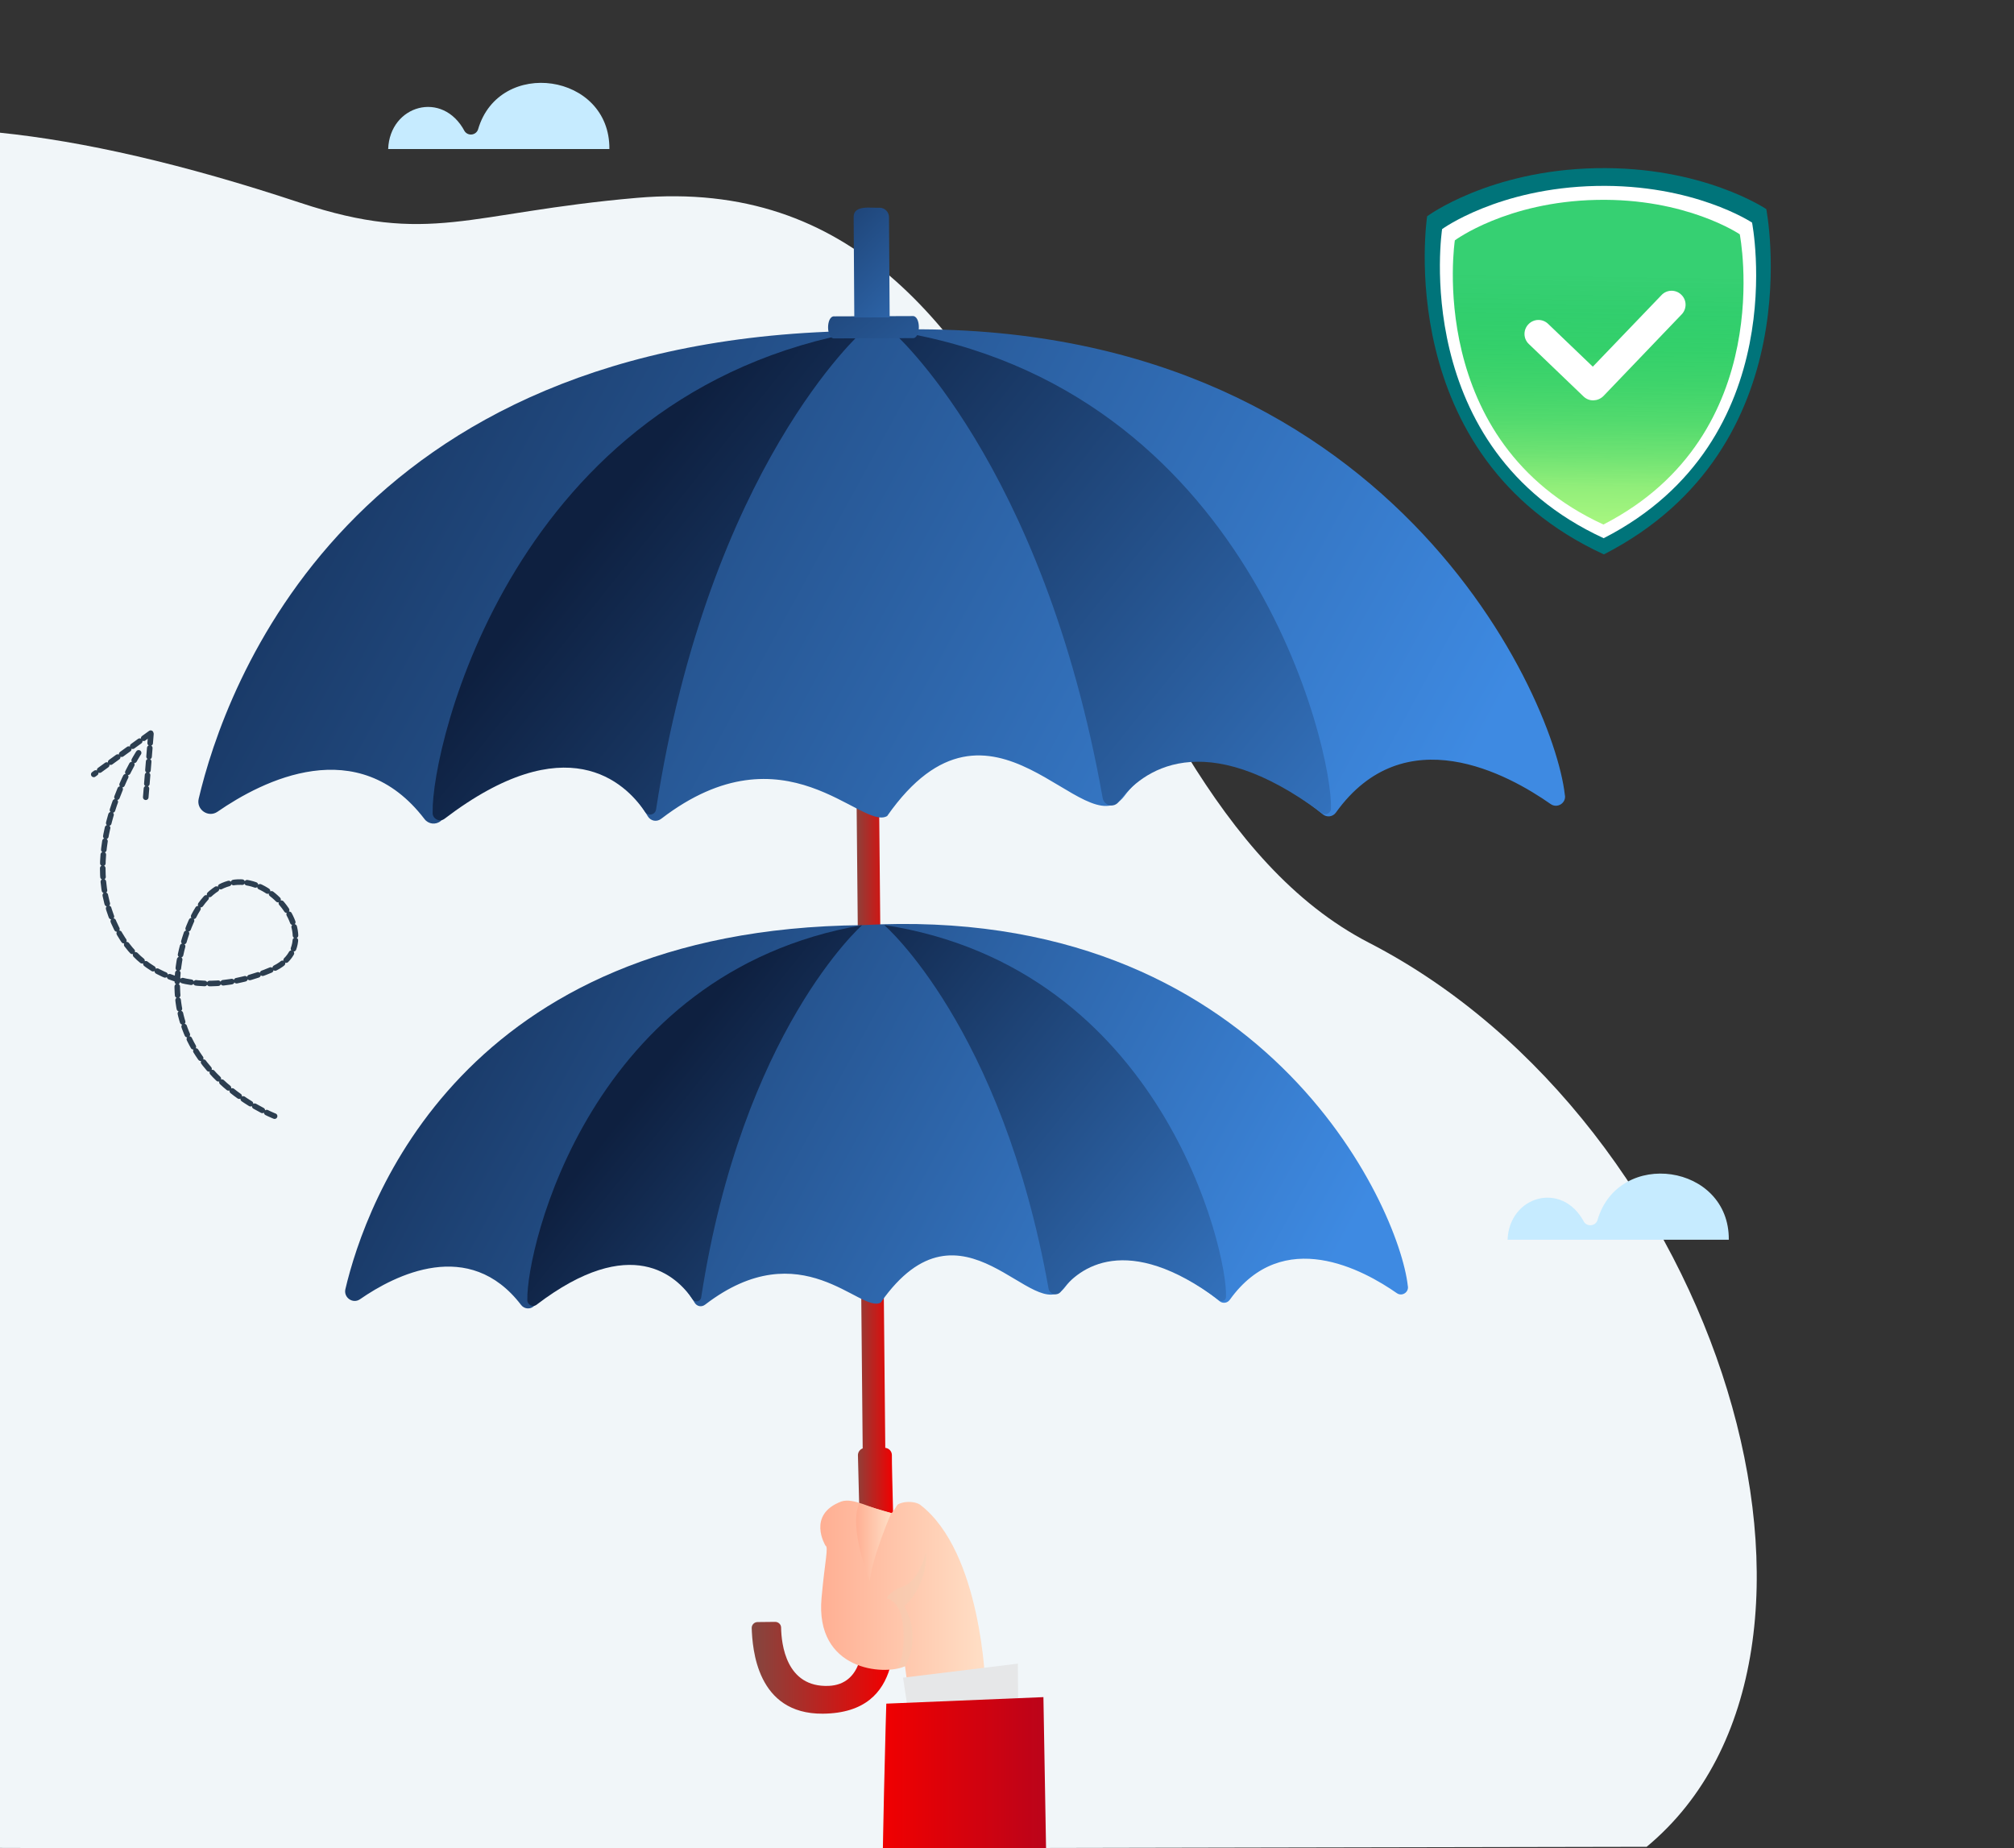 <?xml version="1.0" encoding="utf-8"?>
<!-- Generator: Adobe Illustrator 27.6.1, SVG Export Plug-In . SVG Version: 6.00 Build 0)  -->
<svg version="1.1" id="Слой_1" xmlns="http://www.w3.org/2000/svg" xmlns:xlink="http://www.w3.org/1999/xlink" x="0px" y="0px"
	 viewBox="0 0 2165.1 1987.1" style="enable-background:new 0 0 2165.1 1987.1;" xml:space="preserve">
<rect x="0" y="0" width="2165.1" height="1987.1" fill="#333333" stroke="none"/>
<style type="text/css">
	.st0{fill:#F1F6F9;}
	.st1{fill:url(#SVGID_1_);}
	.st2{fill:url(#SVGID_00000127746860118166924460000002717883380851656367_);}
	.st3{fill:url(#SVGID_00000053521567188058542490000004547339097171650218_);}
	.st4{opacity:0.36;fill:#F0D0B4;enable-background:new    ;}
	.st5{fill:#E6E7E8;}
	.st6{fill:url(#SVGID_00000029767333039295029270000013315742750828134280_);}
	.st7{clip-path:url(#SVGID_00000075155875457115897400000016138464437441683585_);}
	.st8{fill:url(#SVGID_00000049937221829686945050000013279801677778746257_);}
	.st9{fill:url(#SVGID_00000071547737845979761920000003915800289510561435_);}
	.st10{fill:url(#SVGID_00000169543458596570342090000016176044926116623539_);}
	.st11{fill:url(#SVGID_00000170263711654421804830000000628773282170786947_);}
	.st12{fill:url(#SVGID_00000138555410909363275830000008612799726418103941_);}
	.st13{fill:url(#SVGID_00000057126645617004832120000012796333026696905891_);}
	.st14{fill:url(#SVGID_00000111877327057475642690000007934247781856777865_);}
	.st15{fill:url(#SVGID_00000015327316613904349680000004843460431363608487_);}
	.st16{fill:url(#SVGID_00000150085783843897204340000013715740873579590066_);}
	.st17{fill:#00747A;}
	.st18{fill:#FFFFFF;}
	.st19{fill:url(#SVGID_00000103235129205344012020000016837388603409335207_);}
	.st20{fill:#C6EBFF;}
	.st21{fill:none;stroke:#2C3E50;stroke-width:6;stroke-linecap:round;stroke-dasharray:9.292,5.31;}
</style>
<path class="st0" d="M1770.2,1985.4c-510.1,0.7-1210.3,3.5-1770.8,1.2v-1844c90,9.2,196.8,33.4,323.1,75.3
	c140,46.4,179.2,10.7,362.2-5.2c463.8-40,459.3,631.8,787.2,800.9C1849.3,1208.3,2021.6,1777,1770.2,1985.4z"/>
<g>
	
		<linearGradient id="SVGID_1_" gradientUnits="userSpaceOnUse" x1="916.899" y1="959.851" x2="960.1" y2="959.851" gradientTransform="matrix(1 0 0 -1 0 1988)">
		<stop  offset="0" style="stop-color:#834740"/>
		<stop  offset="1" style="stop-color:#F10000"/>
	</linearGradient>
	<path class="st1" d="M960.1,1626.7c-12.4-0.7-10.6-0.2-36.5-10.2l-1.3-51.9c-0.1-3.4,2.1-6.4,5.1-7.5L916.9,441
		c-0.1-6.3,5-11.4,11.2-11.4h1.5c6.2-0.1,11.3,5,11.4,11.2l10.7,1115.7c4,0.4,7.1,3.8,7.1,7.8
		C958.7,1572.1,959.4,1597.1,960.1,1626.7z"/>
	
		<linearGradient id="SVGID_00000047757813314685528150000018254997764501639867_" gradientUnits="userSpaceOnUse" x1="808.097" y1="195.048" x2="956.6" y2="195.048" gradientTransform="matrix(1 0 0 -1 0 1988)">
		<stop  offset="0" style="stop-color:#834740"/>
		<stop  offset="1" style="stop-color:#F10000"/>
	</linearGradient>
	<path style="fill:url(#SVGID_00000047757813314685528150000018254997764501639867_);" d="M922.8,1789.2
		c-4.7,11.9-13.9,22.4-31.8,23.2c-46.1,2-51-45.2-51.3-62.6c0-3.5-2.9-6.2-6.4-6.2l-18.9,0.2c-3.6,0-6.4,3-6.3,6.5
		c0.8,21.9,5.3,92.6,76.5,92c45.6-0.4,64.3-23.1,72-48.8C945.2,1794.6,933.5,1793.2,922.8,1789.2z"/>
	<g>
		<g>
			<g>
				
					<linearGradient id="SVGID_00000116947762783485448290000008098802303015977616_" gradientUnits="userSpaceOnUse" x1="881.847" y1="271.982" x2="1059.3" y2="271.982" gradientTransform="matrix(1 0 0 -1 0 1988)">
					<stop  offset="0" style="stop-color:#FFAF93"/>
					<stop  offset="1" style="stop-color:#FFDFC6"/>
				</linearGradient>
				<path style="fill:url(#SVGID_00000116947762783485448290000008098802303015977616_);" d="M883.2,1717.7
					c3.6-40.2,7.7-54.4,4.2-56.1c0,0-20.4-33.2,17-47.4c13.3-4.4,30.5,7.4,53.7,12.4c1.6,0.3,6-8.7,7.3-9.4c9.7-4.7,20.6-2,23.8,0.5
					c66.3,50.8,70.1,194.4,70.1,194.4c-4.7,14.4-5.1-21.5-13.3-15l-57.2,21.7l-13.9-12.8l-2-14.7
					C950.5,1801.6,876,1796.1,883.2,1717.7z"/>
				<path class="st4" d="M953.6,1718.5c0,0,11,2.1,15.2,18.1c5,19.1,2.8,53-5.9,56.8l10.1-2.2c0,0,18.5-28.8-0.8-64.5
					c0,0,24.7-20.4,23.3-58.1c0,0-7.1,30.5-24.1,36.7C954.2,1711.5,953.6,1718.5,953.6,1718.5z"/>
			</g>
			<g>
				<polygon class="st5" points="1094.6,1838.1 1094.2,1788.5 970.8,1803.6 975.7,1836 1038.4,1837.1 				"/>
			</g>
		</g>
		
			<linearGradient id="SVGID_00000158014668307938545280000004875810034229869965_" gradientUnits="userSpaceOnUse" x1="920.342" y1="330" x2="958.1" y2="330" gradientTransform="matrix(1 0 0 -1 0 1988)">
			<stop  offset="0" style="stop-color:#FFAF93"/>
			<stop  offset="1" style="stop-color:#FFDFC6"/>
		</linearGradient>
		<path style="fill:url(#SVGID_00000158014668307938545280000004875810034229869965_);" d="M958.1,1626.6c0,0-20.5,47.5-23,72.9
			c0,0-23.1-56.3-11.5-83L958.1,1626.6z"/>
		<g>
			<g>
				<defs>
					<rect id="SVGID_00000182490265164508915470000004233383032653023897_" x="930.7" y="1813.7" width="218.8" height="175.6"/>
				</defs>
				<clipPath id="SVGID_00000090284755888101510020000007389456513875520180_">
					<use xlink:href="#SVGID_00000182490265164508915470000004233383032653023897_"  style="overflow:visible;"/>
				</clipPath>
				<g style="clip-path:url(#SVGID_00000090284755888101510020000007389456513875520180_);">
					
						<linearGradient id="SVGID_00000142152540145198348350000006052444708867817919_" gradientUnits="userSpaceOnUse" x1="947.1" y1="-50.3" x2="1132.3" y2="-50.3" gradientTransform="matrix(1 0 0 -1 0 1988)">
						<stop  offset="0" style="stop-color:#F10000"/>
						<stop  offset="1" style="stop-color:#B8041B"/>
					</linearGradient>
					<path style="fill:url(#SVGID_00000142152540145198348350000006052444708867817919_);" d="M1132.3,2252.1
						c-1.4-31.1-2.6-47-4-49.5l-6.6-378.1l-168.9,7c0,0-4.6,145.4-5.7,317L1132.3,2252.1z"/>
				</g>
			</g>
		</g>
	</g>
	<g>
		
			<linearGradient id="SVGID_00000125563721670625494670000015943623873202246812_" gradientUnits="userSpaceOnUse" x1="134.348" y1="1003.62" x2="1298.591" y2="546.517" gradientTransform="matrix(0.992 0.125 0.125 -0.992 -10.698 1896.751)">
			<stop  offset="0" style="stop-color:#0E2040"/>
			<stop  offset="1" style="stop-color:#3E8AE2"/>
		</linearGradient>
		<path style="fill:url(#SVGID_00000125563721670625494670000015943623873202246812_);" d="M926.8,994.6
			c-430.8,4-533.8,299.2-555.5,391.3c-2.1,9.1,8.1,16.2,15.8,10.8c37.5-26,117.3-66.7,173.1,6.2c3.3,4.3,9.4,5,13.5,1.5
			c27.4-23,121.5-92.1,173-4c2.5,4.2,7.6,5.1,11.4,2.1c103.6-79.5,167.2,10.3,188.7-2.2c87.7-125.3,164.7,26.5,198-16.4
			c52.5-70.4,141.7-5.2,166.2,14.9c3.4,2.8,8.4,2.2,11-1.4c57.2-79.9,144.1-32,179.6-7.2c5.7,4,13.4-1.1,11.8-8
			C1504,1297.7,1358.2,970.2,926.8,994.6z"/>
		
			<linearGradient id="SVGID_00000089551598053929348180000007395398565556209044_" gradientUnits="userSpaceOnUse" x1="612.987" y1="819.902" x2="1298.121" y2="398.87" gradientTransform="matrix(0.992 0.125 0.125 -0.992 -10.698 1896.751)">
			<stop  offset="0" style="stop-color:#0E2040"/>
			<stop  offset="1" style="stop-color:#3E8AE2"/>
		</linearGradient>
		<path style="fill:url(#SVGID_00000089551598053929348180000007395398565556209044_);" d="M566.9,1397.1
			c-1.1-54.4,66.5-351.8,359.9-402.5c0,0-128.8,113.2-173,400.2c-0.7,4.5-6.6,5.9-9.2,2.1c-16.8-24.9-65.8-72-167.7,5.7
			C572.6,1405.9,566.5,1402.5,566.9,1397.1z"/>
		
			<linearGradient id="SVGID_00000128470048936836743420000005815593135412370093_" gradientUnits="userSpaceOnUse" x1="727.821" y1="1003.461" x2="1427.1" y2="573.736" gradientTransform="matrix(0.992 0.125 0.125 -0.992 -10.698 1896.751)">
			<stop  offset="0" style="stop-color:#0E2040"/>
			<stop  offset="1" style="stop-color:#3E8AE2"/>
		</linearGradient>
		<path style="fill:url(#SVGID_00000128470048936836743420000005815593135412370093_);" d="M1318,1393.6
			c1.6-47.8-67.9-353-367.5-399.2c0,0,126.4,109,176.7,390.8c1.2,6.5,9.5,8.5,13.4,3.2c19.1-26,70.7-64.5,169.8,9.4
			C1313.7,1400.3,1318.4,1397.7,1318,1393.6z"/>
	</g>
	<g>
		
			<linearGradient id="SVGID_00000035506944278217820790000007501614753624021406_" gradientUnits="userSpaceOnUse" x1="-139.792" y1="1635.131" x2="1357.093" y2="1047.428" gradientTransform="matrix(0.992 0.125 0.125 -0.992 -10.698 1896.751)">
			<stop  offset="0" style="stop-color:#0E2040"/>
			<stop  offset="1" style="stop-color:#3E8AE2"/>
		</linearGradient>
		<path style="fill:url(#SVGID_00000035506944278217820790000007501614753624021406_);" d="M927.8,355.7
			c-553.9,5.1-686.4,384.6-714.2,503c-2.8,11.7,10.4,20.8,20.3,13.9c48.3-33.4,150.8-85.8,222.5,8c4.2,5.5,12.1,6.4,17.4,2
			C509,853,630,764.2,696.3,877.4c3.2,5.4,9.8,6.6,14.7,2.7c133.2-102.1,215,13.2,242.7-2.8c112.7-161.1,211.8,34.1,254.6-21
			c67.6-90.5,182.2-6.7,213.7,19.1c4.3,3.6,10.8,2.8,14.1-1.8c73.6-102.8,185.3-41.2,230.9-9.2c7.4,5.2,17.3-1.5,15.2-10.2
			C1669.9,745.3,1482.4,324.3,927.8,355.7z"/>
		
			<linearGradient id="SVGID_00000061462779580144307830000005511603349274527677_" gradientUnits="userSpaceOnUse" x1="475.591" y1="1398.897" x2="1356.478" y2="857.57" gradientTransform="matrix(0.992 0.125 0.125 -0.992 -10.698 1896.751)">
			<stop  offset="0" style="stop-color:#0E2040"/>
			<stop  offset="1" style="stop-color:#3E8AE2"/>
		</linearGradient>
		<path style="fill:url(#SVGID_00000061462779580144307830000005511603349274527677_);" d="M465.1,873.2
			c-1.4-69.9,85.5-452.3,462.7-517.5c0,0-165.6,145.5-222.5,514.5c-0.9,5.8-8.5,7.6-11.8,2.7c-21.6-32.1-84.6-92.5-215.6,7.3
			C472.4,884.4,464.5,880.1,465.1,873.2z"/>
		
			<linearGradient id="SVGID_00000118365039057369592860000008524480806443244720_" gradientUnits="userSpaceOnUse" x1="623.234" y1="1634.9" x2="1522.308" y2="1082.397" gradientTransform="matrix(0.992 0.125 0.125 -0.992 -10.698 1896.751)">
			<stop  offset="0" style="stop-color:#0E2040"/>
			<stop  offset="1" style="stop-color:#3E8AE2"/>
		</linearGradient>
		<path style="fill:url(#SVGID_00000118365039057369592860000008524480806443244720_);" d="M1430.8,868.6
			c2.1-61.4-87.3-453.9-472.5-513.2c0,0,162.6,140.1,227.1,502.5c1.5,8.4,12.2,10.9,17.2,4.1c24.6-33.5,90.9-82.9,218.3,12.1
			C1425.2,877.3,1431.3,874,1430.8,868.6z"/>
	</g>
	
		<linearGradient id="SVGID_00000078011901020491388140000004043093497578029707_" gradientUnits="userSpaceOnUse" x1="566.479" y1="1800.169" x2="989.999" y2="1376.649" gradientTransform="matrix(0.991 0.131 0.131 -0.991 -25.68 1843.453)">
		<stop  offset="0" style="stop-color:#0E2040"/>
		<stop  offset="1" style="stop-color:#3E8AE2"/>
	</linearGradient>
	<path style="fill:url(#SVGID_00000078011901020491388140000004043093497578029707_);" d="M980.9,363.5l-83.7,0.3
		c-9.3,1.1-9.3-24.7-0.1-23.7l83.7-0.3C990.1,338.8,990.1,364.5,980.9,363.5z"/>
	
		<linearGradient id="SVGID_00000134228377965911462940000017115650234776142997_" gradientUnits="userSpaceOnUse" x1="595.061" y1="1792.157" x2="907.227" y2="1548.997" gradientTransform="matrix(0.991 0.131 0.131 -0.991 -25.68 1843.453)">
		<stop  offset="0" style="stop-color:#0E2040"/>
		<stop  offset="1" style="stop-color:#3E8AE2"/>
	</linearGradient>
	<path style="fill:url(#SVGID_00000134228377965911462940000017115650234776142997_);" d="M956.4,341.2l-38,0.1l-0.7-107.7
		c-0.4-13.9,19.4-9.7,27.8-10.3c5.6,0,10.2,4.5,10.2,10.2L956.4,341.2z"/>
</g>
<g>
	<path class="st17" d="M1898.8,224.8c0,0-68.4-46.4-183.3-44c-114.9,2.4-181.3,51.7-181.3,51.7s-39.6,257.9,190,363.5
		C1949.3,480.7,1898.8,224.8,1898.8,224.8z"/>
	<path class="st18" d="M1883.5,239.3c0,0-62.5-41.6-167.5-39.4c-105.1,2.2-165.7,46.4-165.7,46.4S1514.1,482,1724,578.6
		C1929.6,473.3,1883.5,239.3,1883.5,239.3z"/>
	
		<linearGradient id="SVGID_00000030483503155555601360000016449399906061884841_" gradientUnits="userSpaceOnUse" x1="1742.833" y1="1665.933" x2="1731.584" y2="1353.648" gradientTransform="matrix(1 -2.106081e-02 -2.106081e-02 -1 10.734 1998.214)">
		<stop  offset="0" style="stop-color:#0AC553;stop-opacity:0.82"/>
		<stop  offset="0.13" style="stop-color:#0EC654;stop-opacity:0.852"/>
		<stop  offset="0.255" style="stop-color:#19CA57;stop-opacity:0.883"/>
		<stop  offset="0.378" style="stop-color:#2DD05D;stop-opacity:0.913"/>
		<stop  offset="0.5" style="stop-color:#48D865;stop-opacity:0.944"/>
		<stop  offset="0.62" style="stop-color:#6BE26F;stop-opacity:0.973"/>
		<stop  offset="0.728" style="stop-color:#91EE7A"/>
		<stop  offset="0.993" style="stop-color:#C0FF86"/>
	</linearGradient>
	<path style="fill:url(#SVGID_00000030483503155555601360000016449399906061884841_);" d="M1870.3,251.9c0,0-57.4-39.1-154-37
		c-96.6,2-152.3,43.5-152.3,43.5s-33.3,216.7,159.7,305.5C1912.6,467,1870.3,251.9,1870.3,251.9z"/>
	<path class="st18" d="M1713,430.4c-3.8,0.1-7.7-1.3-10.7-4.2l-58.8-56.4c-6-5.7-6.2-15.2-0.4-21.2c5.7-6,15.2-6.2,21.2-0.4l48,46
		l73.9-77c5.7-6,15.2-6.2,21.2-0.4c6,5.7,6.2,15.2,0.4,21.2l-84.2,87.9C1720.6,428.8,1716.8,430.3,1713,430.4z"/>
</g>
<g>
	<g>
		<path class="st20" d="M674.7,160.2h-19.6c0.8-81.7-118.4-98.6-141.1-21.3c-2,6.5-10.6,7.8-14.5,2.2
			c-23.6-44.6-80.5-28.1-82.2,19.1H397"/>
	</g>
</g>
<g>
	<g>
		<path class="st20" d="M1878.1,1332.8h-19.6c0.8-81.7-118.4-98.6-141.1-21.3c-2,6.5-10.6,7.8-14.5,2.2
			c-23.6-44.6-80.5-28.1-82.2,19.1h-20.3"/>
	</g>
</g>
<g>
	<path class="st21" d="M295.2,1199.9c0,0-139.4-53.5-96.4-191.4s173.7-0.6,93.3,33.9S136,1051.3,115,970.3
		C94.4,890.9,150.5,807,150.5,807"/>
	<line class="st21" x1="162.2" y1="789.6" x2="156.3" y2="861.8"/>
	<line class="st21" x1="162" y1="788.2" x2="100.8" y2="832.5"/>
</g>
</svg>

